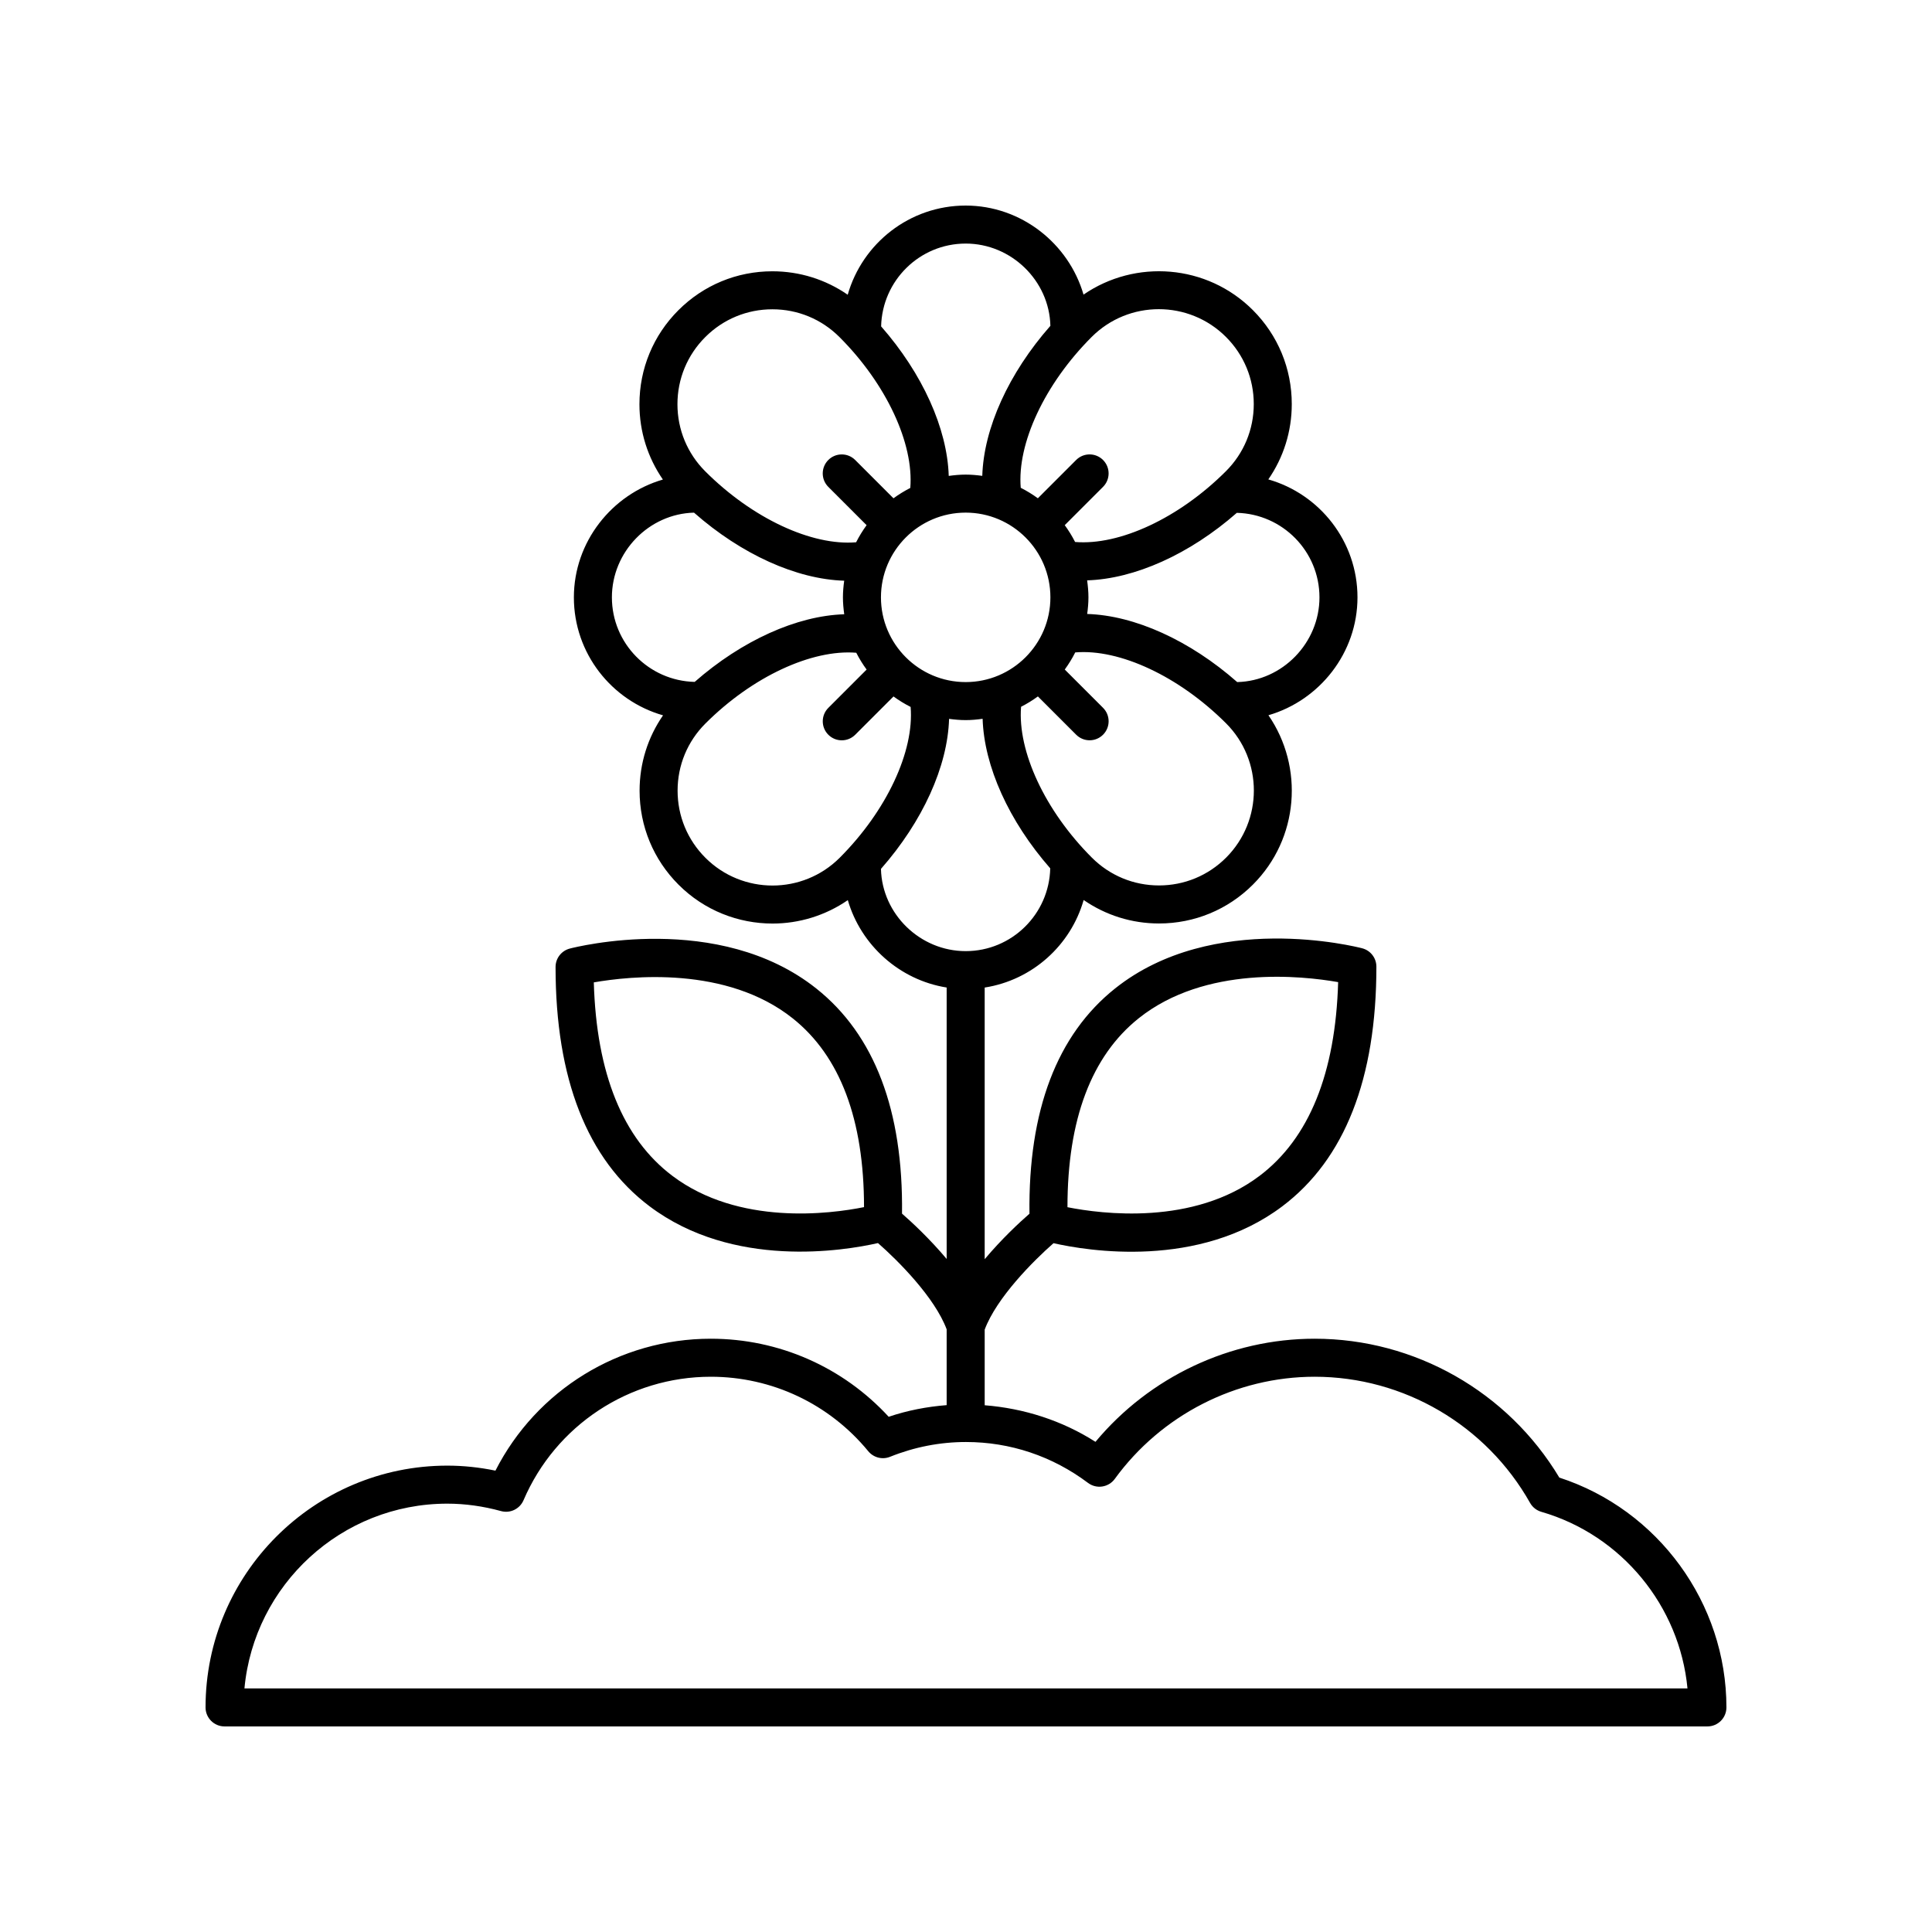 <?xml version="1.0" encoding="UTF-8"?>
<!-- The Best Svg Icon site in the world: iconSvg.co, Visit us! https://iconsvg.co -->
<svg fill="#000000" width="800px" height="800px" version="1.1" viewBox="144 144 512 512" xmlns="http://www.w3.org/2000/svg">
 <path d="m203.51 601.52h392.97c2.785 0 5.039-2.254 5.039-5.039 0-27.648-18.105-52.402-44.281-60.906-13.637-22.75-38.297-36.801-64.84-36.801-22.406 0-43.77 10.133-58.086 27.328-8.855-5.66-18.996-8.879-29.359-9.695v-20.047c3.156-8.457 12.902-18.227 18.238-22.902 8.988 2.039 38.449 6.93 60.625-9.766 16.547-12.469 24.941-33.836 24.941-63.512 0-2.293-1.543-4.297-3.766-4.875-1.605-0.414-39.523-10.008-65.457 10.629-15.418 12.27-23.055 32.352-22.715 59.715-2.59 2.254-7.348 6.668-11.867 12.051v-71.988c12.586-1.969 22.789-11.156 26.227-23.199 5.832 4.027 12.723 6.219 19.965 6.219 9.41 0 18.258-3.664 24.91-10.32 12.188-12.191 13.535-31.148 4.094-44.867 13.562-3.934 23.598-16.535 23.598-31.23 0-14.848-10.012-27.379-23.629-31.266 4.031-5.832 6.215-12.723 6.215-19.961 0-9.41-3.664-18.258-10.32-24.914-12.188-12.188-31.148-13.539-44.867-4.098-3.938-13.562-16.543-23.598-31.23-23.598-14.852 0-27.379 10.012-31.262 23.633-5.832-4.031-12.723-6.215-19.965-6.215-9.41 0-18.258 3.664-24.91 10.32-6.656 6.656-10.32 15.5-10.32 24.914 0 7.238 2.188 14.129 6.215 19.957-13.555 3.941-23.59 16.539-23.59 31.223 0 14.848 10.012 27.379 23.629 31.262-4.031 5.832-6.215 12.723-6.215 19.961 0 9.41 3.664 18.258 10.32 24.914 6.867 6.871 15.891 10.305 24.914 10.305 6.988 0 13.965-2.086 19.949-6.207 3.477 11.977 13.723 21.172 26.195 23.16v71.934c-4.508-5.367-9.254-9.77-11.832-12.016 0.34-27.324-7.285-47.375-22.68-59.629-25.898-20.613-63.762-11.031-65.367-10.613-2.219 0.582-3.766 2.582-3.766 4.875 0 29.629 8.379 50.969 24.906 63.418 22.145 16.68 51.562 11.789 60.539 9.754 5.32 4.656 15.039 14.391 18.199 22.859v20.09c-5.191 0.406-10.359 1.391-15.363 3.086-12.133-13.191-29.117-20.688-47.137-20.688-24.223 0-46.184 13.59-57.078 34.961-4.269-0.883-8.547-1.328-12.754-1.328-35.328 0-64.07 28.742-64.07 64.074 0 2.781 2.25 5.039 5.035 5.039zm242.26-187.67c17.617-14.051 43.23-11.27 52.852-9.578-0.699 24.16-7.695 41.418-20.82 51.336-17.555 13.258-41.855 10.113-50.914 8.312 0-23.23 6.344-40.062 18.883-50.07zm-123.57 41.773c-13.137-9.895-20.137-27.133-20.836-51.281 9.609-1.676 35.184-4.457 52.758 9.566 12.52 9.988 18.852 26.797 18.852 49.992-9.031 1.82-33.203 4.961-50.773-8.277zm146.73-84.34c-4.754 4.75-11.066 7.367-17.785 7.367-6.723 0-13.039-2.617-17.789-7.367-12.438-12.438-19.723-28.203-18.762-39.98 1.566-0.797 3.051-1.715 4.457-2.742l10.145 10.145c0.984 0.984 2.273 1.477 3.562 1.477 1.289 0 2.578-0.492 3.562-1.477 1.969-1.969 1.969-5.156 0-7.125l-10.148-10.148c1.043-1.43 1.973-2.941 2.777-4.535 11.723-0.996 27.488 6.309 39.98 18.801 9.809 9.812 9.809 25.773 0 35.586zm-91.469-68.977c0-12.383 10.07-22.457 22.453-22.457 12.383 0 22.453 10.074 22.453 22.457s-10.07 22.453-22.453 22.453c-12.383 0.004-22.453-10.07-22.453-22.453zm116.21 0c0 12.082-9.82 22.152-21.766 22.449h-0.035c-12.555-11.051-27.18-17.668-39.754-18.047 0.195-1.441 0.332-2.902 0.332-4.398 0-1.531-0.145-3.031-0.348-4.508 12.598-0.391 27.172-6.926 39.672-17.895 12.121 0.301 21.898 10.207 21.898 22.398zm-24.781-69.016c4.754 4.754 7.371 11.07 7.371 17.789 0 6.723-2.617 13.039-7.371 17.789-12.441 12.438-28.191 19.738-39.98 18.762-0.797-1.566-1.715-3.051-2.742-4.457l10.148-10.148c1.969-1.969 1.969-5.156 0-7.125s-5.156-1.969-7.125 0l-10.148 10.148c-1.43-1.043-2.941-1.973-4.535-2.777-0.988-11.727 6.312-27.488 18.801-39.98 9.805-9.805 25.766-9.812 35.582 0zm-68.977-24.742c12.082 0 22.156 9.824 22.449 21.77v0.031c-11.055 12.555-17.672 27.16-18.047 39.758-1.445-0.195-2.906-0.332-4.402-0.332-1.527 0-3.016 0.141-4.488 0.348-0.391-12.59-6.965-27.137-17.918-39.629 0.285-12.141 10.199-21.945 22.406-21.945zm-69.012 24.785c4.754-4.754 11.066-7.367 17.785-7.367 6.723 0 13.039 2.613 17.789 7.367 12.438 12.438 19.723 28.199 18.762 39.977-1.562 0.797-3.051 1.715-4.457 2.742l-10.145-10.148c-1.969-1.969-5.156-1.969-7.125 0s-1.969 5.156 0 7.125l10.148 10.148c-1.043 1.43-1.973 2.941-2.777 4.531-11.734 0.988-27.492-6.305-39.98-18.797-4.754-4.754-7.371-11.07-7.371-17.789s2.617-13.035 7.371-17.789zm-24.742 68.973c0-12.078 9.812-22.148 21.762-22.449 12.562 11.07 27.188 17.66 39.801 18.035-0.199 1.445-0.336 2.914-0.336 4.414 0 1.523 0.141 3.012 0.344 4.481-12.582 0.387-27.137 6.969-39.629 17.922-12.141-0.277-21.941-10.195-21.941-22.402zm24.781 69.016c-4.754-4.754-7.371-11.07-7.371-17.789 0-6.723 2.617-13.039 7.371-17.789 12.441-12.438 28.195-19.707 39.98-18.758 0.793 1.562 1.711 3.051 2.742 4.457l-10.145 10.148c-1.969 1.969-1.969 5.16 0 7.125 0.984 0.984 2.273 1.477 3.562 1.477 1.289 0 2.578-0.492 3.562-1.477l10.148-10.148c1.43 1.043 2.941 1.973 4.535 2.777 0.984 11.73-6.312 27.484-18.801 39.977-9.809 9.805-25.77 9.812-35.586 0zm46.523 2.973v-0.031c11.055-12.555 17.676-27.16 18.051-39.758 1.441 0.195 2.906 0.332 4.402 0.332 1.527 0 3.016-0.141 4.488-0.348 0.395 12.59 6.965 27.137 17.918 39.629-0.281 12.141-10.195 21.941-22.402 21.941-12.09 0.004-22.16-9.816-22.457-21.766zm-114.92 168.19c4.676 0 9.461 0.66 14.238 1.969 2.434 0.664 4.965-0.566 5.957-2.875 8.531-19.883 28.016-32.727 49.633-32.727 16.207 0 31.418 7.195 41.73 19.742 1.398 1.695 3.731 2.297 5.769 1.473 6.469-2.598 13.242-3.918 20.125-3.918 11.715 0 22.898 3.746 32.34 10.836 1.082 0.812 2.434 1.16 3.773 0.953 1.332-0.199 2.535-0.926 3.324-2.016 12.328-16.949 32.129-27.07 52.965-27.07 23.59 0 45.465 12.812 57.086 33.43 0.648 1.152 1.723 2 2.988 2.367 21.32 6.172 36.664 25.008 38.73 46.793h-382.42c2.551-27.418 25.688-48.957 53.762-48.957z"/>
</svg>